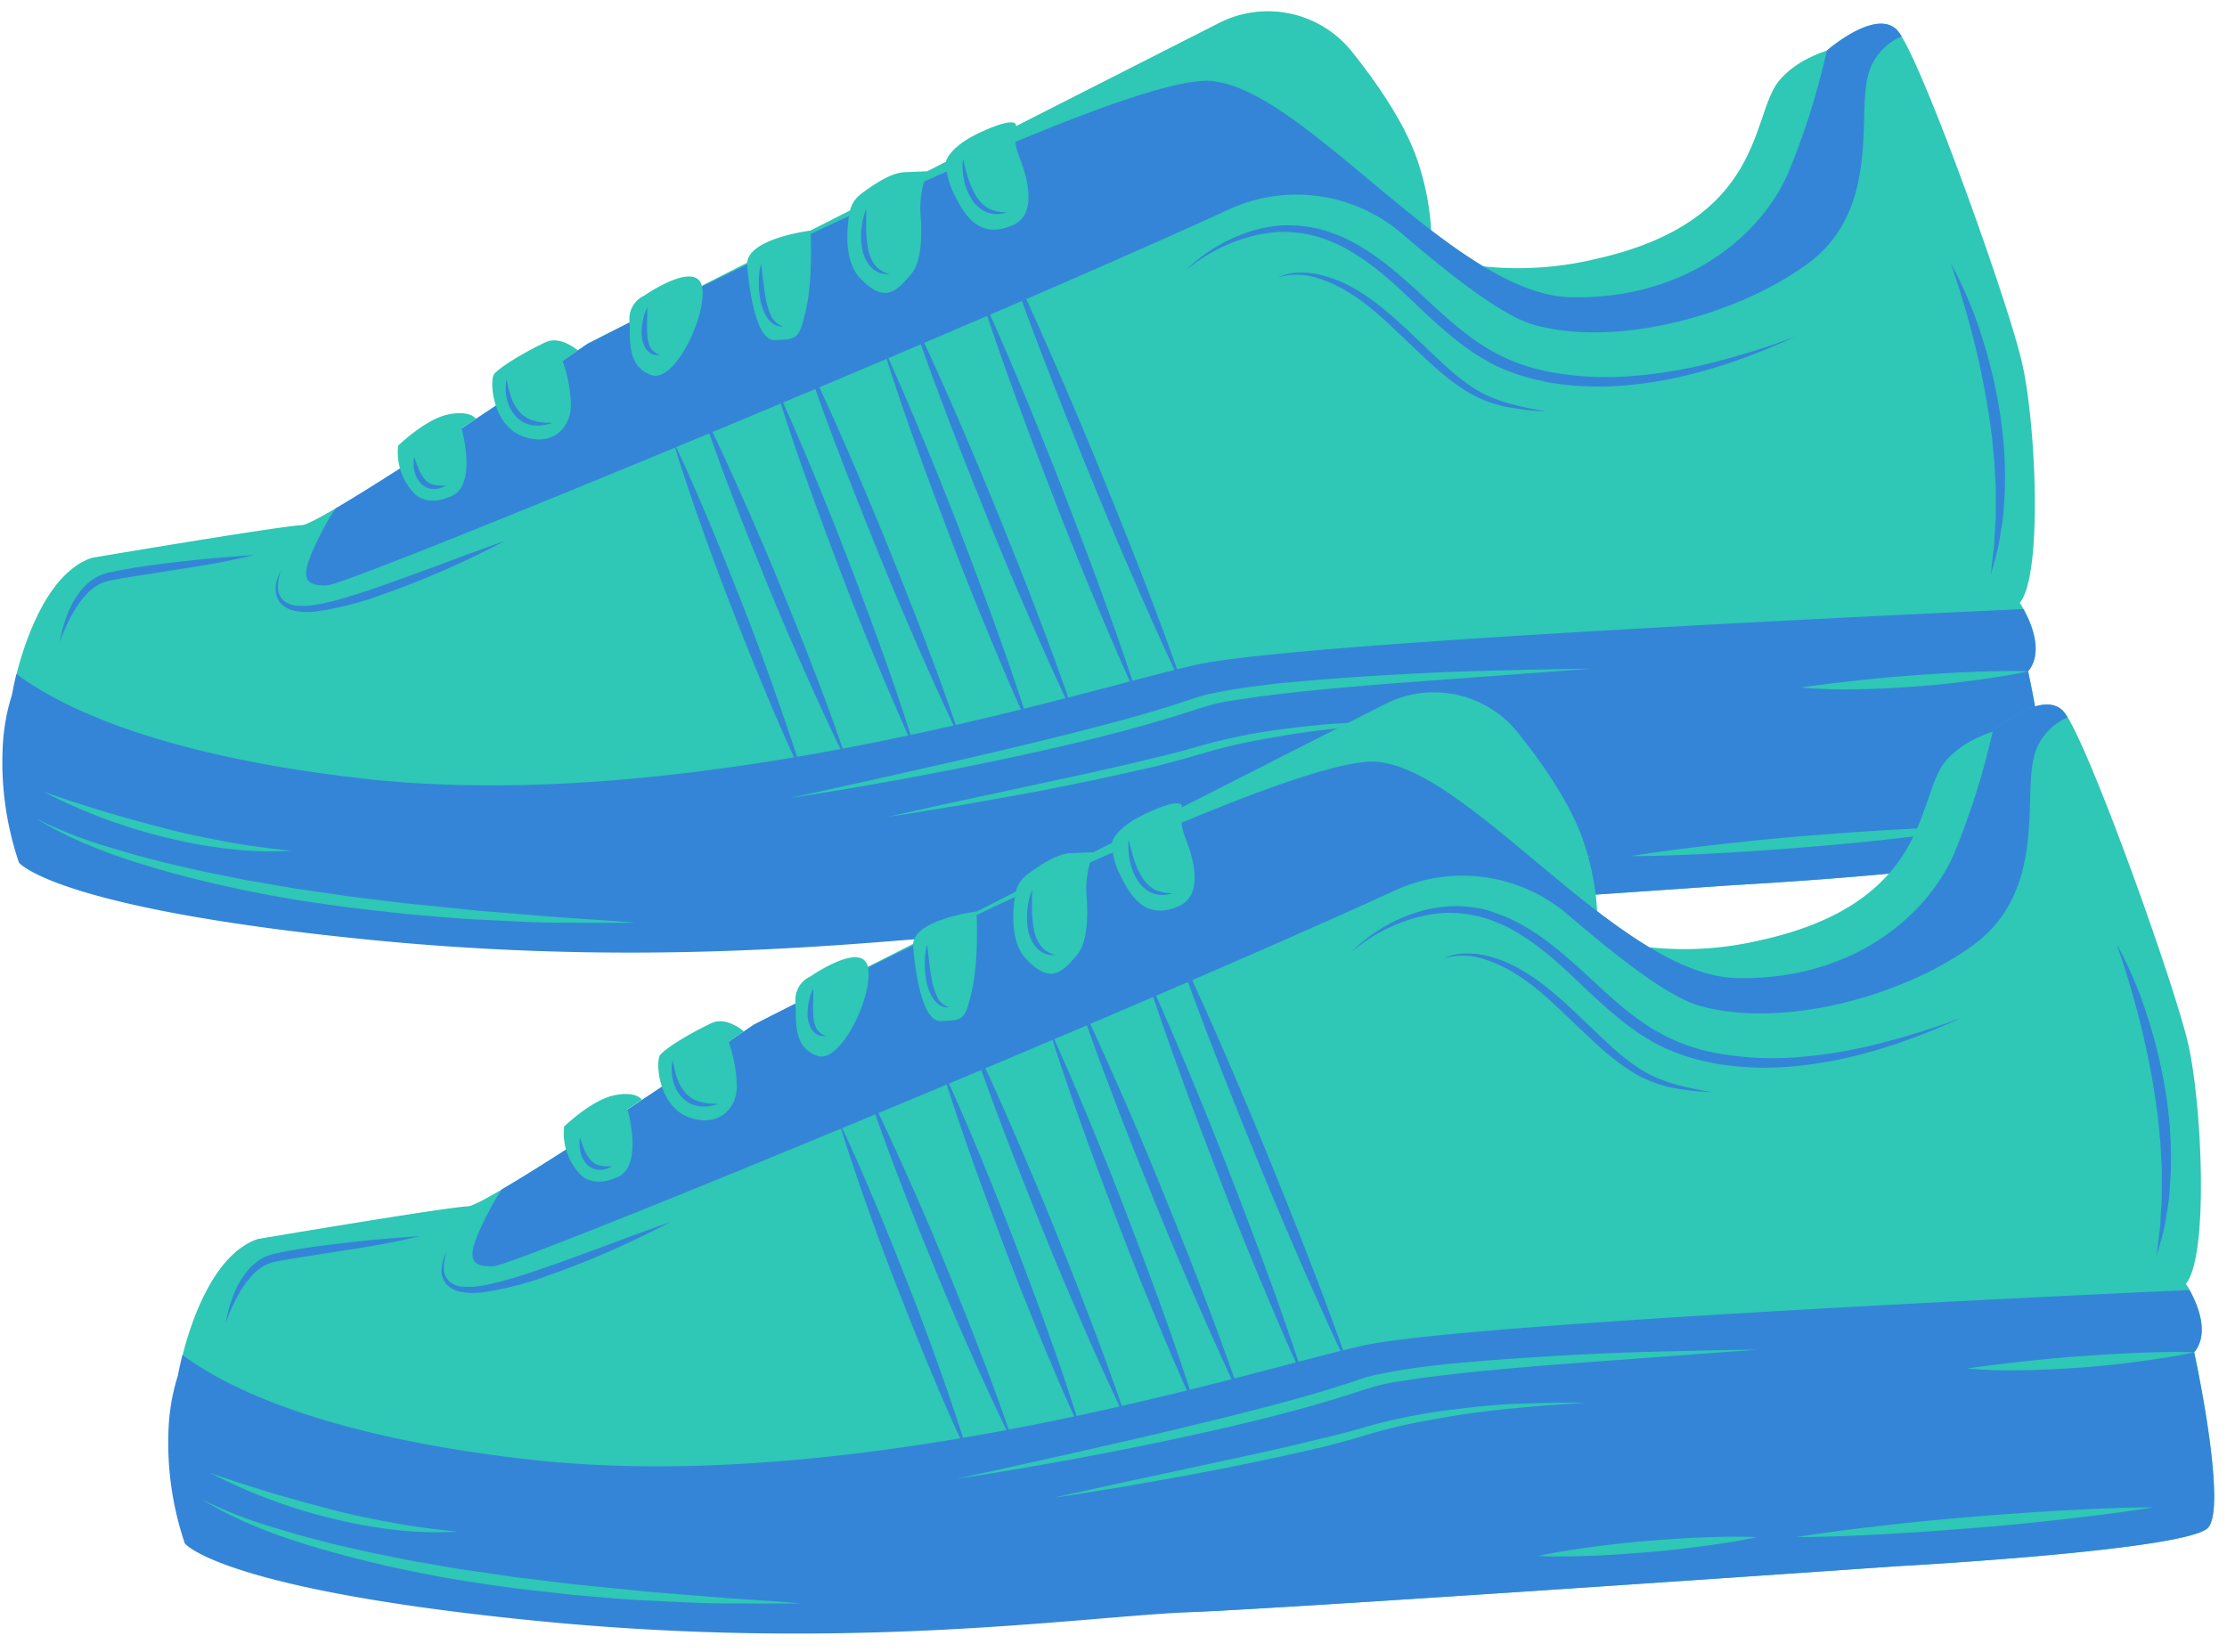 <?xml version="1.0" encoding="UTF-8"?><svg xmlns="http://www.w3.org/2000/svg" xmlns:xlink="http://www.w3.org/1999/xlink" height="380.4" preserveAspectRatio="xMidYMid meet" version="1.0" viewBox="-0.5 -2.6 512.6 380.4" width="512.6" zoomAndPan="magnify"><g data-name="Green 01" id="change1_1"><path d="M469.59,192.29c-4.38,5.29-71.67,8.94-71.67,8.94s-136,9.47-162.2,10.54S31.34,179.93,10.13,159.62c0,0-7.55-4.19-6.81-7.05,2-7.92,7.2-23.31,17.32-26.74,0,0,43.18-7.3,48.25-7.51.94,0,3.84-1.52,7.92-3.9,3.15-1.84,7-4.21,11.21-6.89,19.53-12.38,46.75-31,46.75-31l6.39-3.24L280.06,2.71a24.77,24.77,0,0,1,30.56,6.51c6.16,7.69,12.67,17.23,15.4,25.89a60,60,0,0,1,2.89,15.32,134.94,134.94,0,0,0,11.95,8.28,76,76,0,0,0,25.42-1.57C405.92,48.5,402.37,24,409,16c2.93-3.53,7.14-5.66,10.94-6.93,0,0,11.22-9.82,16.19-4.75a9.13,9.13,0,0,1,1.06,1.46C443.54,16.15,462.1,68.15,465,81.26c3.12,13.95,4.7,48.56-.59,54.93,0,0,.36.53.85,1.42,1.65,2.95,4.78,9.86,1.07,14.34C466.35,152,474,187,469.59,192.29Z" fill="#2fc7b5"/></g><g data-name="Blue 02" id="change2_2"><path d="M469.59,192.29c-4.38,5.29-71.68,8.93-71.68,8.93s-126.77,8.83-159.09,10.41l-3.1.14c-26.16,1.07-78.5,9.22-151.16,2S3.86,196,3.86,196A71.94,71.94,0,0,1,.22,167.82c.06-.76.14-1.51.24-2.28a45.72,45.72,0,0,1,1.81-8.22s.31-1.89,1-4.74c10.45,7.76,32.83,18.64,79.07,24,76.53,8.81,166.66-20.39,192.62-26.15,7.54-1.67,27.66-3.49,52.43-5.23,47.61-3.34,112.37-6.41,137.84-7.56,1.5,2.68,4.23,8.64,1.91,13.07a7.35,7.35,0,0,1-.84,1.27s4,18.28,4.53,30.44C471.11,187.06,470.8,190.83,469.59,192.29Zm-33.44-188C431.18-.76,420,9.06,420,9.06a173.26,173.26,0,0,1-8.52,27.24c-6,15-23.83,30.19-50.51,29.53-16.51-.41-35.82-18.49-53.27-32.75q-2.85-2.32-5.62-4.49l-.15-.12-1.46-1.11L300,27l-1.28-.95c-.21-.15-.41-.31-.62-.45l-1.18-.85-.69-.49-1.1-.76-.76-.51-1-.68-.78-.5-1-.61c-.27-.17-.53-.33-.8-.48l-1-.55-.8-.45-.94-.49-.79-.4-.93-.44-.76-.34-.92-.38-.73-.28c-.31-.12-.62-.22-.93-.32l-.69-.22c-.31-.1-.62-.18-.93-.26s-.43-.11-.64-.15-.63-.14-.94-.19l-.26-.05.06,0c-.32,0-.64-.11-1-.15C256.91,13.8,134.77,76.54,134.77,76.54s-14,9.54-29,19.5C95.2,103,84.11,110.15,76.81,114.42a38.22,38.22,0,0,0-2.52,4.08c-5.89,11.11-5.77,13.92.57,13.66C79.82,132,221.6,73.5,282.4,45.6a37.26,37.26,0,0,1,39.79,5.59c11.81,10.1,23.24,19,30.43,21,18.62,5.22,46.26-1.91,62.85-14s11.7-33.08,13.84-42.68a13.33,13.33,0,0,1,7.9-9.73A9.13,9.13,0,0,0,436.15,4.31Z" fill="#3485d7"/></g><g data-name="Green 02" id="change1_5"><path d="M91.15,100s6.25-6.07,11.44-7.16,6.45,1,6.45,1L105.73,96s3.71,12.87-2.21,15.58-8.58-.5-8.58-.5A13.6,13.6,0,0,1,91.15,100Zm41.37-21.91s-4-3.51-7.44-1.9-9.62,5-11.77,7.23c-1.21,1.25-.63,11.64,6.31,14.35s11.5-1.88,11.27-7.5A32.2,32.2,0,0,0,129,80.48ZM147.8,65.45a5.92,5.92,0,0,0-3.4,6c.18,4.57-.53,10.23,4.95,12.29s13-14,11.74-20.32S147.8,65.45,147.8,65.45Zm23.67-7.14s1.12,17.62,6.35,17.4,5.63-.11,7.24-7.22,1-18,1-18S171.22,52.32,171.47,58.31Zm41.44-21.47-5.29.21c-3.11.13-7.44,3.11-10,5.05a6.9,6.9,0,0,0-2.59,4.3c-.67,3.92-1.27,11.27,2.56,15.18,5.38,5.5,8,3.32,11.7-1.14,2.47-3,2.42-9.47,2.11-13.46a21.59,21.59,0,0,1,.73-7.42Zm20.43-10.39s.79-2.56-7.4,1.06-8.7,7.12-8.7,7.12A16.9,16.9,0,0,0,219,41.87c2.22,4.46,5.53,10.94,13.64,7.37,5.76-2.54,3.34-11.06,1.46-15.75a13.23,13.23,0,0,1-.79-7Z" fill="#2fc7b5"/></g><g data-name="Green 03" id="change1_2"><path d="M7.69,185.8A99.33,99.33,0,0,0,24,192.26c2.82.82,5.59,1.75,8.45,2.44l4.24,1.12c1.42.38,2.85.67,4.28,1,2.85.67,5.7,1.33,8.58,1.88s5.73,1.23,8.63,1.67l8.66,1.51,8.7,1.26,4.35.65,4.37.53L93,205.39l17.52,1.77,17.57,1.41c5.86.43,11.73.76,17.6,1.26-5.88.09-11.77,0-17.66,0s-11.77-.41-17.66-.67-11.75-.85-17.62-1.34l-8.79-1-4.39-.5-4.38-.63a287.25,287.25,0,0,1-34.71-6.93C29.16,195.68,17.74,192,7.69,185.8Zm219.86-13c15.34-3.23,30.62-6.69,45.63-11.53,1.91-.64,3.68-1.18,5.5-1.67s3.74-.82,5.67-1.08,3.83-.61,5.76-.84,3.86-.49,5.8-.7c7.75-.89,15.54-1.54,23.33-2.17l46.81-3.47c-7.83.09-15.65.29-23.48.47s-15.65.54-23.47,1-15.64,1-23.45,1.75c-2,.17-3.91.41-5.86.66s-3.9.5-5.85.82-3.9.71-5.86,1.09-3.94,1.12-5.74,1.71c-7.35,2.44-14.9,4.5-22.46,6.44s-15.15,3.78-22.76,5.57q-22.85,5.31-45.8,10.28Q204.54,177.58,227.55,172.79ZM37.26,190.12a115,115,0,0,0,14.58,2.69,83.23,83.23,0,0,0,14.8.46c-4.91-.5-9.76-1.1-14.58-2s-9.59-1.84-14.32-3.08-9.45-2.51-14.14-3.92-9.36-2.93-14-4.56A124.58,124.58,0,0,0,37.26,190.12Zm182-7.09,15.33-2.73q15.3-2.85,30.5-6.37c2.53-.61,5-1.28,7.56-2s5-1.49,7.46-2.13c5-1.31,10.06-2.22,15.16-3.08s10.24-1.46,15.4-1.94,10.32-.89,15.51-1.13c-5.19-.2-10.39,0-15.59.17s-10.37.76-15.54,1.41a132.47,132.47,0,0,0-15.38,2.85c-2.54.62-5.06,1.39-7.52,2.06s-5,1.29-7.52,1.88c-10,2.5-20.21,4.58-30.34,6.8L219,182.1l-15.2,3.35C209,184.73,214.08,183.86,219.21,183Zm176.16,10.79c6.86-.37,13.71-.88,20.55-1.43s13.68-1.22,20.51-2,13.64-1.61,20.44-2.72c-6.89,0-13.75.32-20.61.7s-13.71.88-20.56,1.43-13.67,1.22-20.5,2-13.65,1.61-20.44,2.72C381.64,194.49,388.51,194.2,395.37,193.82ZM353,194.6c-4.23.16-8.43.47-12.64.8s-8.4.81-12.59,1.38-8.36,1.19-12.52,2.1c4.25.17,8.48.09,12.7-.08s8.43-.47,12.63-.81,8.4-.8,12.59-1.37,8.37-1.2,12.52-2.1C361.43,194.35,357.21,194.43,353,194.6Zm100.19-42.49c-4.38.16-8.74.46-13.1.77s-8.72.72-13.07,1.19-8.7,1-13.06,1.62a111.67,111.67,0,0,0,13.18.4c4.39-.06,8.77-.31,13.14-.62s8.73-.77,13.08-1.35,8.69-1.23,13-2.17C461.94,151.82,457.56,151.93,453.18,152.11Z" fill="#2fc7b5"/></g><g data-name="Blue 01" id="change2_1"><path d="M154.35,98.71c3,6.26,5.76,12.61,8.44,19S168,130.51,170.56,137s4.93,12.93,7.23,19.46,4.56,13.08,6.56,19.72c-3-6.25-5.77-12.6-8.45-19s-5.24-12.8-7.76-19.25-4.93-12.93-7.23-19.46S156.35,105.36,154.35,98.71ZM168.23,112c2.65,7,5.45,13.86,8.26,20.75s5.76,13.73,8.8,20.53,6.15,13.57,9.46,20.25q-3.56-10.6-7.59-21c-2.65-6.95-5.44-13.86-8.26-20.75s-5.76-13.72-8.8-20.53S164,97.66,160.64,91Q164.21,101.58,168.23,112ZM185,107.39c2.54,7.18,5.21,14.31,7.91,21.43S198.43,143,201.35,150s5.93,14,9.13,21q-3.39-10.94-7.23-21.68c-2.54-7.18-5.21-14.31-7.92-21.43s-5.53-14.18-8.45-21.21-5.93-14-9.12-21Q181.14,96.63,185,107.39Zm7.33-6.44c2.88,7.62,5.9,15.17,8.94,22.72s6.21,15,9.47,22.5,6.61,14.88,10.15,22.22q-3.9-11.59-8.27-23c-2.88-7.61-5.89-15.17-8.94-22.71s-6.22-15-9.48-22.5S187.58,85.31,184.05,78Q188,89.55,192.32,101Zm17.83-1.56c2.68,7.54,5.5,15,8.35,22.52s5.83,14.91,8.9,22.31S233.62,159,237,166.27q-3.6-11.47-7.68-22.78c-2.68-7.54-5.5-15-8.36-22.52s-5.83-14.91-8.9-22.31-6.22-14.76-9.57-22.06Q206.08,88.09,210.15,99.39ZM217.47,93c3,8,6.2,15.9,9.39,23.81s6.51,15.77,9.92,23.59,6.91,15.61,10.59,23.32q-4.12-12.13-8.71-24.08c-3-8-6.19-15.9-9.39-23.81s-6.51-15.77-9.92-23.6-6.91-15.61-10.6-23.32Q212.89,81,217.47,93ZM233,88c2.93,8.09,6,16.12,9.09,24.14s6.31,16,9.63,23.93,6.71,15.84,10.3,23.67q-4-12.28-8.41-24.4c-2.93-8.09-6-16.12-9.1-24.14s-6.31-16-9.63-23.93-6.71-15.84-10.3-23.67Q228.55,75.89,233,88Zm7.33-6.44c3.27,8.52,6.68,17,10.12,25.43s7,16.85,10.65,25.22,7.4,16.68,11.33,24.93q-4.5-12.94-9.45-25.71c-3.28-8.51-6.69-17-10.13-25.42s-7-16.85-10.65-25.21-7.4-16.69-11.33-24.94Q235.36,68.8,240.32,81.56ZM16,139.08a22.32,22.32,0,0,1,3.76-5.24A12.14,12.14,0,0,1,22.21,132a6,6,0,0,1,1.38-.59A10.09,10.09,0,0,1,25.1,131c2.15-.42,4.34-.78,6.53-1.1l13.18-2.08c4.39-.73,8.79-1.52,13.12-2.65-4.44.39-8.89.66-13.32,1.14s-8.86,1-13.28,1.66c-2.2.36-4.41.74-6.61,1.23a11.56,11.56,0,0,0-1.71.5,8.34,8.34,0,0,0-1.65.79,11.79,11.79,0,0,0-2.73,2.28,19.81,19.81,0,0,0-3.53,5.88,29.19,29.19,0,0,0-1.8,6.48A38.34,38.34,0,0,1,16,139.08Zm47-6.51a4.8,4.8,0,0,0,1.23,3.88,6.64,6.64,0,0,0,3.78,1.7,16.49,16.49,0,0,0,4,.07,73.36,73.36,0,0,0,15.19-3.83c4.9-1.71,9.73-3.62,14.47-5.69s9.43-4.32,14-6.76q-7.32,2.63-14.57,5.34c-4.84,1.79-9.67,3.6-14.54,5.27-2.42.85-4.87,1.65-7.32,2.38-1.23.34-2.45.75-3.69,1l-1.86.44-1.85.32a17.1,17.1,0,0,1-3.7.18,5.7,5.7,0,0,1-3.29-1.13,4.11,4.11,0,0,1-1.37-3.17,11.14,11.14,0,0,1,.65-3.76A9.67,9.67,0,0,0,62.94,132.57ZM289.29,51.4a37.39,37.39,0,0,1,4.69-.61,30.65,30.65,0,0,1,4.7.26,28.47,28.47,0,0,1,4.58,1,18.66,18.66,0,0,1,2.2.81,21.63,21.63,0,0,1,2.17.91c5.66,2.78,10.57,6.89,15.25,11.29s9.3,9,14.73,12.83c1.33,1,2.78,1.8,4.2,2.66a41.47,41.47,0,0,0,4.52,2.14A44.32,44.32,0,0,0,351,84.27c1.58.47,3.21.79,4.82,1.15a69.86,69.86,0,0,0,19.63.53c13-1.35,25.48-5.65,37.2-11a175.19,175.19,0,0,1-18.45,5.8,109.21,109.21,0,0,1-18.93,3.22,71.79,71.79,0,0,1-19-.93,42.9,42.9,0,0,1-17.22-7.27c-5.2-3.59-9.74-8.17-14.56-12.51s-10-8.6-16.06-11.31a24.36,24.36,0,0,0-2.33-.9,22,22,0,0,0-2.37-.79,28.29,28.29,0,0,0-4.92-.85,30.55,30.55,0,0,0-5-.06,33.45,33.45,0,0,0-4.88.86,37.3,37.3,0,0,0-16.75,9.68A38.43,38.43,0,0,1,289.29,51.4ZM453.78,75.59a181.3,181.3,0,0,1,3.59,17.82L458,97.9l.42,4.52c.2,1.5.22,3,.3,4.53s.21,3,.16,4.53V116c0,1.52-.17,3-.25,4.55l-.11,2.28c-.06.76-.19,1.51-.27,2.26-.19,1.52-.35,3-.51,4.57.42-1.47.83-3,1.22-4.44.19-.75.4-1.49.56-2.25l.38-2.27c.23-1.53.51-3,.68-4.58l.33-4.62a94.51,94.51,0,0,0-1-18.49,117.62,117.62,0,0,0-4.21-18,94.86,94.86,0,0,0-7.18-17C450.55,63.86,452.28,69.7,453.78,75.59ZM302.43,61.32A30.61,30.61,0,0,1,310.37,65c5,3.12,9.16,7.32,13.5,11.42s8.59,8.39,13.92,11.49a28.11,28.11,0,0,0,8.53,3.18,57.6,57.6,0,0,0,8.95,1c-5.88-1-11.81-2.22-16.7-5.43a51.75,51.75,0,0,1-6.87-5.48c-2.18-2-4.33-4.07-6.49-6.13s-4.31-4.1-6.65-6a47.75,47.75,0,0,0-7.41-5.26,29.11,29.11,0,0,0-8.5-3.28,19.22,19.22,0,0,0-4.54-.32,10.73,10.73,0,0,0-4.37,1.06A15,15,0,0,1,302.43,61.32ZM94.85,105.62a6.49,6.49,0,0,0,1.34,2.88A4.2,4.2,0,0,0,99.12,110a5,5,0,0,0,3-.84,9.91,9.91,0,0,1-2.82-.16,4,4,0,0,1-2.1-1.31,9,9,0,0,1-1.35-2.32c-.36-.87-.67-1.78-1-2.75A7.41,7.41,0,0,0,94.85,105.62Zm21.29-16.55a8.75,8.75,0,0,0,2,4.09,8.34,8.34,0,0,0,1.83,1.46,7.46,7.46,0,0,0,2.21.69,8.49,8.49,0,0,0,2.25,0,15,15,0,0,0,2.13-.52c-.73-.08-1.44,0-2.14-.12a11.84,11.84,0,0,1-2-.4,6.55,6.55,0,0,1-3.3-2,10.24,10.24,0,0,1-2-3.48,23.72,23.72,0,0,1-1-4.13A10.65,10.65,0,0,0,116.14,89.07Zm31.32-17.75a13.07,13.07,0,0,0-.26,3.31,6.37,6.37,0,0,0,1.13,3.28,3.14,3.14,0,0,0,3.11,1.2,3.57,3.57,0,0,1-2.26-1.77,7.54,7.54,0,0,1-.68-2.81c-.14-2,0-4.11,0-6.3A11.35,11.35,0,0,0,147.46,71.32Zm26.7-9.07a20.83,20.83,0,0,0,.35,4.23,11.48,11.48,0,0,0,1.55,4,5.18,5.18,0,0,0,1.58,1.58,3.35,3.35,0,0,0,2.11.48A4.44,4.44,0,0,1,176.94,70a15.36,15.36,0,0,1-1.15-3.78c-.53-2.65-.74-5.38-1.12-8.16A19,19,0,0,0,174.16,62.25Zm23.66-12.33a16.29,16.29,0,0,0,.11,4.62,8.47,8.47,0,0,0,2,4.3,5.15,5.15,0,0,0,4.3,1.65,6.13,6.13,0,0,1-3.52-2.29,9.7,9.7,0,0,1-1.46-3.89,27,27,0,0,1-.38-4.34c0-1.48,0-3,0-4.49A16.91,16.91,0,0,0,197.82,49.92Zm23.51-11.39A13.28,13.28,0,0,0,223,43a7.73,7.73,0,0,0,3.6,3.27,6.89,6.89,0,0,0,4.72,0,9.44,9.44,0,0,1-4.3-.87,8.27,8.27,0,0,1-2.91-3,18.81,18.81,0,0,1-1.77-4c-.45-1.43-.83-2.9-1.19-4.41A15.52,15.52,0,0,0,221.33,38.53Z" fill="#3485d7"/></g><g data-name="Green A" id="change1_3"><path d="M507.8,349.07c-4.38,5.29-71.67,8.93-71.67,8.93s-136,9.47-162.2,10.55S69.55,336.71,48.34,316.4c0,0-7.55-4.19-6.81-7,2-7.92,7.2-23.31,17.32-26.74,0,0,43.18-7.3,48.25-7.51,1,0,3.84-1.52,7.92-3.9,3.15-1.84,7-4.22,11.21-6.89,19.53-12.38,46.75-31,46.75-31l6.39-3.25,138.9-70.59A24.77,24.77,0,0,1,348.83,166c6.16,7.69,12.67,17.22,15.4,25.89a60,60,0,0,1,2.89,15.32,134.94,134.94,0,0,0,11.95,8.28,76,76,0,0,0,25.42-1.57c39.64-8.65,36.09-33.14,42.74-41.16,2.93-3.52,7.14-5.65,10.94-6.92,0,0,11.23-9.82,16.19-4.75a9,9,0,0,1,1.06,1.45c6.33,10.39,24.89,62.38,27.81,75.5,3.12,14,4.7,48.55-.59,54.93,0,0,.36.53.85,1.41,1.65,3,4.79,9.87,1.07,14.35C504.56,308.73,512.19,343.79,507.8,349.07Z" fill="#2fc7b5"/></g><g data-name="Blue B" id="change2_3"><path d="M507.8,349.06c-4.38,5.3-71.68,8.94-71.68,8.94S309.35,366.83,277,368.41l-3.1.14c-26.16,1.07-78.5,9.22-151.16,2s-80.7-17.8-80.7-17.8a71.94,71.94,0,0,1-3.64-28.15c.06-.76.14-1.51.24-2.28a45.53,45.53,0,0,1,1.81-8.22s.31-1.89,1.05-4.74c10.45,7.76,32.83,18.64,79.07,24,76.53,8.81,166.66-20.39,192.62-26.15,7.54-1.67,27.66-3.49,52.43-5.23,47.61-3.34,112.37-6.42,137.84-7.56,1.5,2.68,4.23,8.63,1.91,13.07a7.75,7.75,0,0,1-.84,1.27s4,18.28,4.53,30.44C509.32,343.84,509,347.61,507.8,349.06Zm-33.44-188c-5-5.08-16.19,4.75-16.19,4.75a173.26,173.26,0,0,1-8.52,27.24c-6,15-23.83,30.19-50.51,29.53-16.51-.41-35.82-18.49-53.27-32.75-1.9-1.55-3.77-3.06-5.62-4.49l-.15-.12-1.46-1.11-.47-.36-1.28-.95-.62-.46-1.18-.84-.69-.5-1.1-.75-.76-.51-1-.68-.78-.5-1-.62-.8-.48-1-.55-.8-.44-.94-.49-.79-.4-.93-.44-.76-.34c-.31-.14-.62-.26-.92-.38l-.73-.28q-.46-.18-.93-.33l-.69-.21c-.31-.1-.62-.18-.93-.26s-.42-.11-.64-.15-.63-.14-.94-.19l-.26-.05.06,0c-.32-.06-.64-.12-1-.15C295.12,170.57,173,233.32,173,233.32s-13.95,9.54-29,19.5c-10.53,6.95-21.62,14.11-28.92,18.38a38.22,38.22,0,0,0-2.52,4.08c-5.89,11.1-5.77,13.92.57,13.65,5-.2,146.74-58.65,207.54-86.56A37.26,37.26,0,0,1,360.4,208c11.81,10.1,23.24,19,30.43,21,18.62,5.21,46.26-1.91,62.85-14s11.7-33.09,13.84-42.68a13.35,13.35,0,0,1,7.9-9.74A9,9,0,0,0,474.36,161.09Z" fill="#3485d7"/></g><g data-name="Green C" id="change1_4"><path d="M129.36,256.76s6.25-6.06,11.44-7.16,6.45,1,6.45,1l-3.31,2.19s3.71,12.87-2.2,15.58-8.59-.5-8.59-.5A13.62,13.62,0,0,1,129.36,256.76Zm41.37-21.9s-4-3.52-7.44-1.91-9.62,5-11.77,7.24c-1.21,1.25-.63,11.64,6.31,14.35s11.5-1.89,11.27-7.51a32.18,32.18,0,0,0-1.91-9.77ZM186,222.23a5.91,5.91,0,0,0-3.4,5.94c.19,4.57-.53,10.23,4.95,12.3s13-14,11.75-20.32S186,222.23,186,222.23Zm23.67-7.14s1.12,17.61,6.35,17.4,5.63-.11,7.24-7.22,1-18,1-18S209.43,209.1,209.68,215.09Zm41.44-21.48-5.29.22c-3.11.13-7.44,3.1-10,5a6.9,6.9,0,0,0-2.59,4.29c-.67,3.93-1.27,11.28,2.56,15.19,5.38,5.5,8,3.32,11.7-1.15,2.47-3,2.42-9.46,2.11-13.46a21.64,21.64,0,0,1,.73-7.42Zm20.43-10.38s.79-2.57-7.4,1.06-8.7,7.12-8.7,7.12a16.9,16.9,0,0,0,1.79,7.24c2.22,4.46,5.53,10.93,13.64,7.37,5.76-2.55,3.34-11.06,1.46-15.76a13.2,13.2,0,0,1-.79-7Z" fill="#2fc7b5"/></g><g data-name="Green D" id="change1_6"><path d="M45.9,342.58A100.22,100.22,0,0,0,62.24,349c2.82.81,5.59,1.75,8.45,2.43l4.24,1.13c1.42.38,2.85.67,4.28,1,2.85.67,5.7,1.33,8.58,1.88s5.73,1.22,8.63,1.67l8.66,1.51,8.7,1.26,4.35.65,4.37.52,8.73,1.07,17.52,1.76,17.57,1.42c5.86.42,11.73.76,17.6,1.26-5.88.09-11.77,0-17.66,0s-11.77-.41-17.66-.66-11.75-.86-17.62-1.34l-8.79-1-4.39-.5-4.38-.63a287.25,287.25,0,0,1-34.71-6.93C67.37,352.46,56,348.8,45.9,342.58Zm219.87-13c15.33-3.24,30.61-6.69,45.62-11.53,1.91-.64,3.68-1.18,5.5-1.67s3.74-.82,5.67-1.09,3.83-.61,5.76-.83,3.86-.49,5.8-.7c7.75-.89,15.54-1.54,23.33-2.17l46.81-3.47c-7.83.09-15.65.28-23.48.47s-15.65.54-23.47,1-15.64,1-23.45,1.75c-2,.17-3.91.41-5.86.65s-3.9.51-5.85.83-3.9.7-5.86,1.09-3.94,1.11-5.73,1.71c-7.36,2.44-14.91,4.5-22.47,6.44s-15.15,3.78-22.76,5.57q-22.84,5.31-45.8,10.28Q242.75,334.35,265.77,329.57ZM75.47,346.9a116.82,116.82,0,0,0,14.58,2.69,84.18,84.18,0,0,0,14.8.46c-4.91-.51-9.76-1.1-14.58-2S80.68,346.25,76,345s-9.45-2.51-14.14-3.92-9.35-2.93-14-4.57A124.6,124.6,0,0,0,75.47,346.9Zm182-7.09,15.33-2.73c10.2-1.91,20.37-4,30.5-6.37,2.53-.61,5-1.28,7.56-2s5-1.49,7.46-2.14c5-1.31,10.06-2.22,15.16-3.08s10.24-1.45,15.4-1.94,10.32-.88,15.51-1.12c-5.19-.2-10.39,0-15.59.17s-10.37.75-15.54,1.41a132.44,132.44,0,0,0-15.38,2.84c-2.54.63-5.06,1.39-7.52,2.07s-5,1.29-7.52,1.88c-10,2.5-20.21,4.58-30.34,6.79l-15.21,3.27L242,342.23C247.18,341.5,252.29,340.63,257.42,339.81Zm176.16,10.78c6.86-.36,13.71-.88,20.55-1.42s13.68-1.22,20.51-2,13.64-1.61,20.44-2.72c-6.89,0-13.75.32-20.61.7s-13.71.88-20.55,1.43-13.68,1.22-20.51,2-13.64,1.61-20.44,2.72C419.85,351.26,426.72,351,433.58,350.59Zm-42.38.79c-4.23.16-8.43.46-12.64.8s-8.4.8-12.59,1.37-8.36,1.2-12.52,2.1c4.25.18,8.48.1,12.7-.07s8.43-.47,12.63-.81,8.4-.81,12.59-1.38,8.37-1.19,12.52-2.09C399.64,351.13,395.42,351.21,391.2,351.38Zm100.19-42.5c-4.38.17-8.74.47-13.1.77s-8.72.72-13.07,1.2-8.7,1-13.06,1.62a111.67,111.67,0,0,0,13.18.4c4.39-.06,8.77-.31,13.14-.62s8.73-.77,13.08-1.35,8.69-1.23,13-2.17C500.15,308.6,495.77,308.7,491.39,308.88Z" fill="#2fc7b5"/></g><g data-name="Blue E" id="change2_4"><path d="M192.56,255.49c3,6.26,5.76,12.61,8.44,19s5.25,12.81,7.77,19.25,4.93,12.93,7.24,19.46,4.55,13.07,6.55,19.72c-3-6.26-5.77-12.6-8.45-19s-5.24-12.81-7.76-19.25-4.93-12.93-7.23-19.46S194.56,262.14,192.56,255.49Zm13.88,13.28c2.65,7,5.45,13.86,8.26,20.75s5.76,13.74,8.8,20.54,6.15,13.56,9.46,20.25q-3.56-10.6-7.59-21c-2.65-7-5.44-13.86-8.26-20.75s-5.76-13.73-8.8-20.53-6.15-13.56-9.46-20.25Q202.42,258.36,206.44,268.77Zm16.76-4.6c2.54,7.18,5.21,14.31,7.91,21.42s5.53,14.19,8.45,21.22,5.93,14,9.13,21q-3.39-10.93-7.23-21.69c-2.54-7.18-5.21-14.3-7.92-21.42s-5.53-14.18-8.45-21.22-5.93-14-9.12-20.95Q219.35,253.41,223.2,264.17Zm7.33-6.44c2.88,7.61,5.9,15.17,8.94,22.72s6.21,15,9.47,22.5,6.61,14.87,10.15,22.22q-3.9-11.6-8.27-23c-2.87-7.61-5.89-15.17-8.94-22.71s-6.22-15-9.48-22.5-6.61-14.88-10.14-22.23Q226.16,246.33,230.53,257.73Zm17.83-1.57c2.68,7.55,5.5,15,8.36,22.52s5.82,14.92,8.89,22.32,6.22,14.76,9.57,22.05q-3.6-11.48-7.68-22.78c-2.68-7.55-5.5-15-8.36-22.52s-5.83-14.92-8.9-22.31-6.22-14.77-9.57-22.06Q244.29,244.87,248.36,256.16Zm7.32-6.44c3,8,6.2,15.9,9.39,23.82s6.51,15.77,9.92,23.59,6.91,15.61,10.59,23.32q-4.12-12.13-8.71-24.08c-3-8-6.19-15.91-9.39-23.81S261,256.78,257.56,249s-6.91-15.61-10.59-23.32Q251.1,237.77,255.68,249.72Zm15.52-4.94c2.93,8.09,6,16.12,9.09,24.14s6.31,16,9.63,23.93,6.71,15.84,10.3,23.67q-4-12.3-8.41-24.4c-2.93-8.09-6-16.12-9.1-24.14s-6.31-16-9.63-23.93-6.71-15.84-10.3-23.67Q266.76,232.67,271.2,244.78Zm7.33-6.44c3.27,8.52,6.68,17,10.12,25.43s7,16.85,10.65,25.21,7.4,16.69,11.33,24.94q-4.5-12.94-9.45-25.71c-3.28-8.52-6.69-17-10.13-25.43s-7-16.85-10.65-25.21-7.4-16.68-11.33-24.93Q273.57,225.59,278.53,238.34ZM54.17,295.86a22.11,22.11,0,0,1,3.76-5.24,12.57,12.57,0,0,1,2.49-1.85,6.41,6.41,0,0,1,1.38-.58,10.09,10.09,0,0,1,1.51-.38c2.15-.42,4.34-.78,6.54-1.11L83,284.62c4.39-.73,8.79-1.51,13.12-2.64-4.44.38-8.89.66-13.32,1.14s-8.86,1-13.28,1.66c-2.2.36-4.41.73-6.61,1.23a11.56,11.56,0,0,0-1.71.5,8.9,8.9,0,0,0-1.65.78,12.31,12.31,0,0,0-2.73,2.28,20.06,20.06,0,0,0-3.53,5.88,29.83,29.83,0,0,0-1.8,6.49A38.34,38.34,0,0,1,54.17,295.86Zm47-6.51a4.78,4.78,0,0,0,1.23,3.87,6.59,6.59,0,0,0,3.78,1.71,17.55,17.55,0,0,0,4,.07,73.36,73.36,0,0,0,15.19-3.83q7.35-2.57,14.47-5.7t14-6.75q-7.32,2.63-14.57,5.34c-4.84,1.79-9.67,3.6-14.54,5.27-2.42.84-4.87,1.64-7.32,2.38-1.23.33-2.45.75-3.69,1l-1.86.45-1.85.32a16.48,16.48,0,0,1-3.7.17,5.56,5.56,0,0,1-3.29-1.13,4.08,4.08,0,0,1-1.37-3.17,11.13,11.13,0,0,1,.65-3.75A9.62,9.62,0,0,0,101.15,289.35ZM327.5,208.18a34,34,0,0,1,4.69-.61,29.44,29.44,0,0,1,4.7.26,28.47,28.47,0,0,1,4.58,1,18.66,18.66,0,0,1,2.2.81,21.63,21.63,0,0,1,2.17.91c5.66,2.78,10.58,6.89,15.25,11.29s9.3,9,14.73,12.82c1.33,1,2.78,1.81,4.2,2.67a43.42,43.42,0,0,0,4.52,2.14,44.32,44.32,0,0,0,4.71,1.61c1.58.47,3.21.78,4.82,1.15a69.86,69.86,0,0,0,19.63.53c13-1.36,25.48-5.65,37.2-11a177.57,177.57,0,0,1-18.45,5.8,109.21,109.21,0,0,1-18.93,3.22,71.79,71.79,0,0,1-19-.93,43,43,0,0,1-17.22-7.27c-5.2-3.59-9.74-8.17-14.56-12.51s-10-8.6-16.06-11.31a23.37,23.37,0,0,0-2.33-.9A20,20,0,0,0,342,207a27.4,27.4,0,0,0-4.92-.86,31.72,31.72,0,0,0-5,0,34.82,34.82,0,0,0-4.88.85,37.23,37.23,0,0,0-16.75,9.69A38.43,38.43,0,0,1,327.5,208.18ZM492,232.37c1.47,5.89,2.7,11.83,3.58,17.82l.63,4.49.42,4.52c.2,1.5.22,3,.3,4.52s.21,3,.16,4.54v4.54c0,1.52-.17,3-.25,4.54l-.11,2.29c-.06.75-.19,1.5-.27,2.26-.19,1.51-.35,3-.51,4.57.42-1.47.83-2.95,1.22-4.44.19-.75.4-1.49.56-2.25l.38-2.27c.23-1.53.52-3.05.68-4.59l.33-4.62a94.41,94.41,0,0,0-1-18.48,117.62,117.62,0,0,0-4.21-18,95,95,0,0,0-7.18-17C488.76,220.64,490.49,226.48,492,232.37ZM340.65,218.09a31.38,31.38,0,0,1,7.93,3.66c5,3.13,9.16,7.32,13.5,11.43s8.59,8.38,13.92,11.49a28.11,28.11,0,0,0,8.53,3.18,57.6,57.6,0,0,0,9,1c-5.88-1-11.81-2.23-16.7-5.44a52.5,52.5,0,0,1-6.87-5.47c-2.18-2-4.33-4.07-6.49-6.13s-4.31-4.11-6.65-6a47.75,47.75,0,0,0-7.41-5.26,29.11,29.11,0,0,0-8.5-3.28,19.22,19.22,0,0,0-4.54-.32,10.73,10.73,0,0,0-4.37,1.06A15.16,15.16,0,0,1,340.65,218.09ZM133.07,262.4a6.29,6.29,0,0,0,1.33,2.87,4.17,4.17,0,0,0,2.93,1.47,4.89,4.89,0,0,0,3-.85,9.24,9.24,0,0,1-2.82-.16,4,4,0,0,1-2.1-1.3A8.84,8.84,0,0,1,134,262.1c-.36-.86-.67-1.78-1-2.74A7.25,7.25,0,0,0,133.07,262.4Zm21.28-16.55a8.67,8.67,0,0,0,2,4.08,8.1,8.1,0,0,0,1.83,1.47,7.46,7.46,0,0,0,2.21.69,8.49,8.49,0,0,0,2.25,0,15.5,15.5,0,0,0,2.14-.51c-.74-.08-1.45-.05-2.15-.13a10.18,10.18,0,0,1-2-.4,6.42,6.42,0,0,1-3.3-2,10.06,10.06,0,0,1-2-3.48,23.61,23.61,0,0,1-1-4.12A10.65,10.65,0,0,0,154.35,245.85Zm31.32-17.75a13,13,0,0,0-.26,3.31,6.31,6.31,0,0,0,1.13,3.27,3.16,3.16,0,0,0,3.12,1.21,3.57,3.57,0,0,1-2.27-1.77,7.59,7.59,0,0,1-.68-2.81c-.14-2,0-4.12,0-6.31A11.54,11.54,0,0,0,185.67,228.1Zm26.7-9.07a20.83,20.83,0,0,0,.35,4.23,11.48,11.48,0,0,0,1.55,4,5.29,5.29,0,0,0,1.58,1.58,3.35,3.35,0,0,0,2.11.48,4.44,4.44,0,0,1-2.81-2.57A15.43,15.43,0,0,1,214,223c-.53-2.64-.74-5.37-1.12-8.16A19.13,19.13,0,0,0,212.37,219ZM236,206.7a16.21,16.21,0,0,0,.11,4.61,8.46,8.46,0,0,0,2,4.31,5.14,5.14,0,0,0,4.3,1.64,6,6,0,0,1-3.51-2.29,9.46,9.46,0,0,1-1.47-3.89,26.94,26.94,0,0,1-.38-4.34c0-1.47,0-3,0-4.48A16.91,16.91,0,0,0,236,206.7Zm23.51-11.39a13.44,13.44,0,0,0,1.64,4.46,7.84,7.84,0,0,0,3.6,3.27,7,7,0,0,0,4.72,0,9.57,9.57,0,0,1-4.3-.87,8.27,8.27,0,0,1-2.91-3,18.81,18.81,0,0,1-1.77-4c-.45-1.43-.83-2.9-1.19-4.41A15.52,15.52,0,0,0,259.54,195.31Z" fill="#3485d7"/></g></svg>